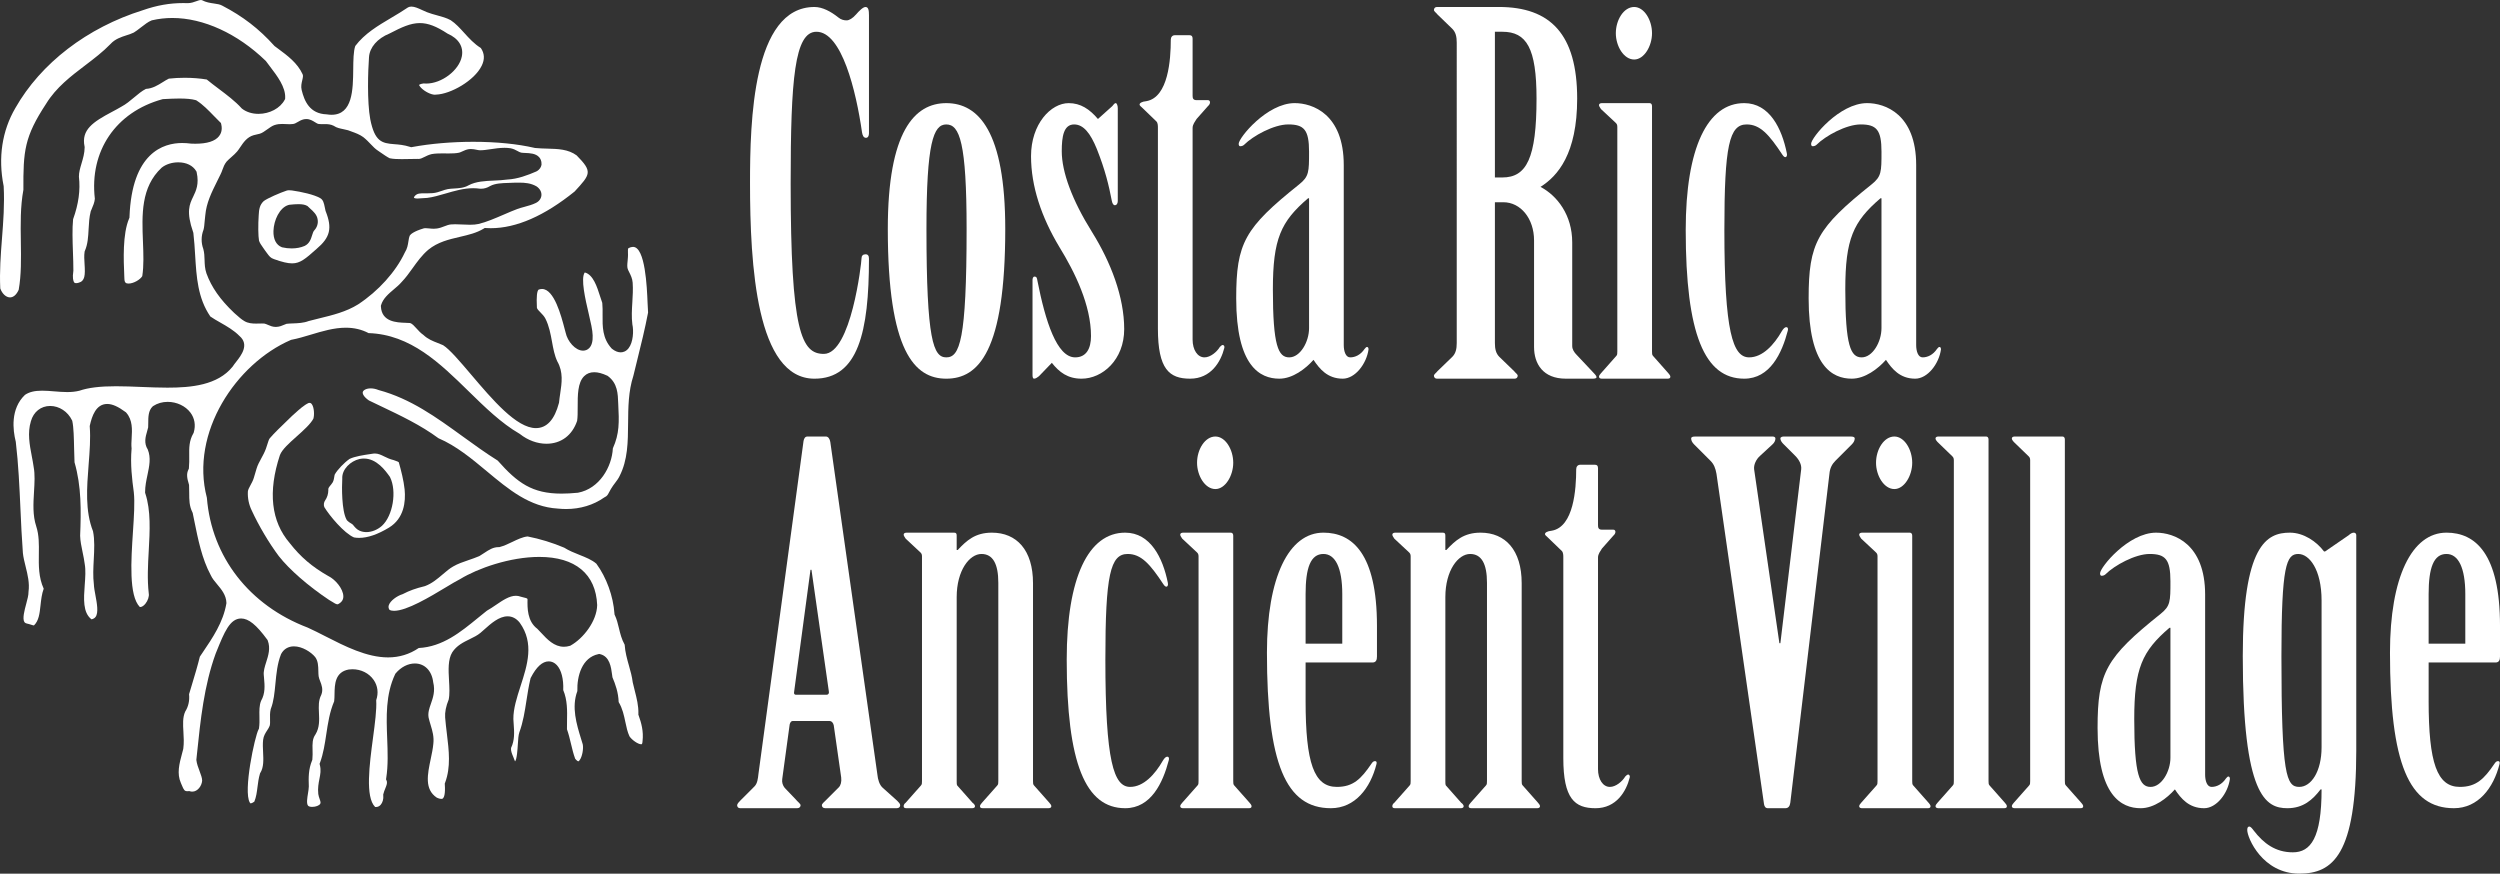 <?xml version="1.0" encoding="UTF-8"?><svg id="a" xmlns="http://www.w3.org/2000/svg" width="420.971" height="147.11" viewBox="0 0 420.971 147.11"><rect x="0" y="0" width="420.971" height="147.11" fill="#333333" stroke="none"/><path d="M146.324,22.456c0,.417-.167.751-.501.751-.417,0-.584-.417-.668-.918-1.001-7.01-3.421-16.941-7.677-16.941-3.672,0-4.34,7.928-4.34,25.537,0,25.036,1.836,28.707,5.591,28.707,4.59,0,6.343-15.355,6.343-16.106,0-.417.25-.667.668-.667.417,0,.584.25.584.751,0,12.351-1.836,20.196-9.18,20.196-9.764,0-10.849-19.027-10.849-32.964,0-10.265.417-29.626,10.849-29.626,1.335,0,2.754.751,4.006,1.752.501.417,1.002.501,1.419.501.417,0,1.001-.334,1.586-1.002.5-.584,1.168-1.251,1.586-1.251.5,0,.584.584.584,1.419v19.862Z" fill="#fff"/><path d="M169.274,38.563c0,20.613-4.506,25.203-9.931,25.203-5.341,0-9.847-4.59-9.847-25.203,0-16.44,4.506-21.197,9.847-21.197,5.424,0,9.931,4.757,9.931,21.197ZM162.765,38.563c0-14.521-1.169-17.609-3.422-17.609-2.17,0-3.338,3.087-3.338,17.609,0,18.777,1.169,21.614,3.338,21.614,2.253,0,3.422-2.838,3.422-21.614Z" fill="#fff"/><path d="M188.217,33.889c0,.334-.167.668-.501.668-.25,0-.417-.334-.501-.751-.501-2.587-1.085-5.091-2.503-8.679-1.085-2.67-2.253-4.172-3.839-4.172-1.752,0-2.086,2.003-2.086,4.506,0,3.505,1.752,8.262,5.091,13.603,3.171,5.091,5.424,10.932,5.424,16.357,0,5.174-3.672,8.345-7.177,8.345-2.337,0-3.755-1.085-5.007-2.67l-2.17,2.253c-.25.167-.501.417-.834.417-.167,0-.25-.25-.25-.584v-16.023c0-.25.083-.584.334-.584.417,0,.417.334.501.751,1.335,6.76,3.255,12.852,6.343,12.852,1.836,0,2.67-1.419,2.67-3.589,0-5.174-2.67-10.682-5.341-15.021-3.004-5.007-4.757-10.181-4.757-15.272,0-5.425,3.338-8.93,6.343-8.93,2.003,0,3.505,1.002,4.924,2.67l2.42-2.17c.167-.167.334-.501.585-.501.167,0,.334.417.334.834v15.689Z" fill="#fff"/><path d="M200.819,57.172c0,1.753.834,3.005,2.003,3.005,1.001,0,2.086-.918,2.587-1.753.167-.167.334-.334.501-.334s.334.25.25.501c-.584,2.336-2.253,5.174-5.758,5.174-3.505,0-5.424-1.586-5.424-8.429V21.538c0-.334,0-.834-.25-1.085l-2.42-2.337c-.167-.167-.417-.334-.417-.501,0-.25.334-.501,1.168-.584,3.672-.668,4.089-7.01,4.089-10.348,0-.417.25-.751.668-.751h2.503c.334,0,.501.167.501.585v9.597c0,.417.083.751.667.751h1.92c.417,0,.501.585,0,1.002l-1.92,2.17c-.25.417-.667.918-.667,1.502v35.634Z" fill="#fff"/><path d="M226.272,58.091c0,1.085.334,2.086,1.085,2.086.834,0,1.753-.417,2.42-1.419.167-.167.25-.334.417-.334s.25.167.25.417c-.334,2.42-2.253,4.924-4.339,4.924-2.587,0-3.922-1.669-4.924-3.171-1.335,1.502-3.505,3.171-5.758,3.171-3.255,0-7.26-2.086-7.26-13.52,0-9.347,1.419-11.85,10.598-19.194,1.669-1.336,1.669-2.086,1.669-5.508,0-3.672-.834-4.59-3.505-4.59-2.42,0-5.925,1.919-7.427,3.421-.167.167-.417.25-.667.25-.167,0-.25-.167-.25-.417,0-1.002,4.757-6.843,9.43-6.843,3.005,0,8.262,1.836,8.262,10.432v30.294ZM220.43,33.388h-.167c-4.59,3.922-5.925,6.843-5.925,15.356,0,9.513.918,11.433,2.754,11.433s3.338-2.587,3.338-4.924v-21.865Z" fill="#fff"/><path d="M251.724,57.757c0,1.001.167,1.752.751,2.336l2.503,2.42c.167.25.585.501.585.751s-.167.501-.501.501h-13.102c-.334,0-.501-.25-.501-.501s.417-.501.584-.751l2.503-2.42c.584-.584.751-1.335.751-2.336V7.184c0-1.002-.167-1.752-.751-2.337l-2.503-2.42c-.167-.25-.584-.501-.584-.751,0-.25.167-.501.501-.501h10.432c8.679,0,13.185,4.59,13.185,15.438,0,9.263-3.255,13.019-6.175,14.855,2.838,1.502,5.341,4.757,5.341,9.347v17.441c0,.585.334,1.085.751,1.502l2.67,2.838c.334.334.667.667.667.918s-.417.25-.834.25h-4.339c-3.839,0-5.341-2.503-5.341-5.341v-17.942c0-3.672-2.253-6.426-5.174-6.426h-1.419v23.701ZM251.724,29.883h1.252c4.089,0,5.758-3.255,5.758-13.269,0-8.512-1.669-11.266-5.758-11.266h-1.252v24.535Z" fill="#fff"/><path d="M272.338,21.371c0-.334-.083-.501-.25-.667l-2.503-2.337c-.167-.25-.334-.501-.334-.667,0-.25.25-.334.5-.334h8.012c.25,0,.417.167.417.501v41.309c0,.334,0,.584.167.751l2.587,2.921c.167.167.334.417.334.584,0,.25-.168.334-.501.334h-11.017c-.25,0-.5-.083-.5-.334,0-.167.167-.417.334-.584l2.587-2.921c.167-.167.167-.417.167-.751V21.371ZM278.18,5.599c0,2.17-1.336,4.423-3.005,4.423-1.753,0-3.088-2.253-3.088-4.423,0-2.253,1.335-4.423,3.088-4.423,1.669,0,3.005,2.17,3.005,4.423Z" fill="#fff"/><path d="M293.702,17.365c4.256,0,6.343,4.256,7.177,8.429.083.334,0,.667-.25.667-.168,0-.334-.167-.501-.417-2.253-3.422-3.755-5.091-6.008-5.091-2.921,0-3.755,3.505-3.755,17.775,0,17.192,1.418,21.448,4.172,21.448,2.254,0,4.173-2.086,5.508-4.423.25-.417.501-.667.751-.667.251,0,.334.25.251.584-1.002,3.839-3.005,8.095-7.344,8.095-6.677,0-9.848-7.511-9.848-25.036,0-13.853,3.672-21.364,9.848-21.364Z" fill="#fff"/><path d="M322.661,58.091c0,1.085.334,2.086,1.085,2.086.835,0,1.752-.417,2.421-1.419.167-.167.25-.334.417-.334.168,0,.251.167.251.417-.334,2.42-2.253,4.924-4.339,4.924-2.587,0-3.922-1.669-4.924-3.171-1.336,1.502-3.505,3.171-5.758,3.171-3.255,0-7.261-2.086-7.261-13.52,0-9.347,1.419-11.85,10.599-19.194,1.669-1.336,1.669-2.086,1.669-5.508,0-3.672-.834-4.59-3.505-4.59-2.421,0-5.926,1.919-7.427,3.421-.168.167-.417.25-.668.25-.167,0-.25-.167-.25-.417,0-1.002,4.757-6.843,9.43-6.843,3.004,0,8.261,1.836,8.261,10.432v30.294ZM316.819,33.388h-.167c-4.59,3.922-5.925,6.843-5.925,15.356,0,9.513.918,11.433,2.754,11.433s3.338-2.587,3.338-4.924v-21.865Z" fill="#fff"/><path d="M140.399,122.157c-.084-.417-.334-.751-.751-.751h-6.175c-.25,0-.417.25-.501.584l-1.252,9.18c-.083.584.083,1.085.417,1.502l1.836,1.919c.334.417.835.752.835,1.002,0,.251-.167.501-.585.501h-9.597c-.334,0-.501-.25-.501-.501,0-.25.334-.584.584-.834l2.337-2.337c.5-.501.584-1.335.667-2.086l7.594-56.08c.083-.417.25-.751.667-.751h3.088c.417,0,.667.417.751.918l7.928,55.997c.083.834.334,1.752.918,2.253l2.42,2.17c.25.25.5.501.5.751,0,.251-.167.501-.584.501h-12.017c-.417,0-.584-.25-.584-.501,0-.25.334-.501.584-.751l2.253-2.253c.334-.334.501-.918.417-1.669l-1.251-8.763ZM139.23,116.983c.25,0,.417-.25.334-.584l-2.921-20.446h-.167l-2.754,20.53c-.084.333.083.5.25.5h5.258Z" fill="#fff"/><path d="M161.095,92.615h.167c1.502-1.586,2.921-2.921,5.758-2.921,4.173,0,6.927,2.921,6.927,8.512v33.298c0,.333,0,.584.167.751l2.587,2.921c.167.167.334.417.334.584,0,.25-.25.333-.501.333h-11.016c-.334,0-.501-.083-.501-.333,0-.168.167-.417.334-.584l2.587-2.921c.167-.167.167-.417.167-.751v-33.382c0-3.171-.918-4.84-2.837-4.84-2.003,0-4.173,2.754-4.173,7.261v30.961c0,.333,0,.584.083.751l2.587,2.921c.25.167.417.417.417.584,0,.25-.25.333-.501.333h-11.016c-.334,0-.5-.083-.5-.333,0-.168.083-.417.334-.584l2.587-2.921c.167-.167.167-.417.167-.751v-37.804c0-.334-.083-.501-.25-.667l-2.503-2.337c-.167-.25-.334-.501-.334-.667,0-.25.25-.334.5-.334h8.011c.334,0,.417.168.417.501v2.421Z" fill="#fff"/><path d="M189.47,89.694c4.256,0,6.343,4.256,7.177,8.429.083.334,0,.667-.25.667-.167,0-.334-.167-.501-.417-2.253-3.422-3.755-5.091-6.008-5.091-2.921,0-3.756,3.505-3.756,17.775,0,17.192,1.419,21.448,4.173,21.448,2.253,0,4.173-2.086,5.508-4.424.25-.417.501-.667.751-.667.25,0,.334.25.25.584-1.001,3.839-3.004,8.095-7.344,8.095-6.676,0-9.847-7.511-9.847-25.036,0-13.853,3.672-21.364,9.847-21.364Z" fill="#fff"/><path d="M201.822,93.7c0-.334-.083-.501-.25-.667l-2.503-2.337c-.167-.25-.334-.501-.334-.667,0-.25.25-.334.5-.334h8.011c.25,0,.417.168.417.501v41.31c0,.333,0,.584.167.751l2.587,2.921c.167.167.334.417.334.584,0,.25-.167.333-.501.333h-11.016c-.25,0-.5-.083-.5-.333,0-.168.167-.417.334-.584l2.587-2.921c.167-.167.167-.417.167-.751v-37.804ZM207.663,77.927c0,2.17-1.335,4.424-3.004,4.424-1.753,0-3.088-2.254-3.088-4.424,0-2.253,1.335-4.423,3.088-4.423,1.669,0,3.004,2.17,3.004,4.423Z" fill="#fff"/><path d="M219.847,117.984c0,10.515,1.419,14.521,5.258,14.521,2.754,0,4.089-1.336,5.842-3.923.167-.25.334-.417.584-.417s.334.168.25.501c-1.002,4.006-3.588,7.427-7.678,7.427-7.594,0-10.765-7.511-10.765-26.204,0-12.685,3.672-20.196,9.514-20.196,4.84,0,9.013,3.505,9.013,15.69v5.173c0,.585-.167,1.002-.751,1.002h-11.266v6.426ZM226.023,108.387v-8.345c0-4.424-1.169-6.76-3.171-6.76-2.17,0-3.005,2.336-3.005,6.76v8.345h6.176Z" fill="#fff"/><path d="M243.381,92.615h.167c1.502-1.586,2.921-2.921,5.758-2.921,4.173,0,6.927,2.921,6.927,8.512v33.298c0,.333,0,.584.167.751l2.587,2.921c.167.167.334.417.334.584,0,.25-.25.333-.501.333h-11.016c-.334,0-.501-.083-.501-.333,0-.168.167-.417.334-.584l2.587-2.921c.167-.167.167-.417.167-.751v-33.382c0-3.171-.918-4.84-2.837-4.84-2.003,0-4.173,2.754-4.173,7.261v30.961c0,.333,0,.584.083.751l2.587,2.921c.25.167.417.417.417.584,0,.25-.25.333-.501.333h-11.016c-.334,0-.5-.083-.5-.333,0-.168.083-.417.334-.584l2.587-2.921c.167-.167.167-.417.167-.751v-37.804c0-.334-.083-.501-.25-.667l-2.503-2.337c-.167-.25-.334-.501-.334-.667,0-.25.25-.334.5-.334h8.011c.334,0,.417.168.417.501v2.421Z" fill="#fff"/><path d="M269.085,129.501c0,1.752.834,3.005,2.003,3.005,1.001,0,2.086-.918,2.587-1.753.167-.167.334-.333.501-.333s.334.25.25.501c-.584,2.336-2.253,5.173-5.758,5.173-3.505,0-5.424-1.586-5.424-8.429v-33.798c0-.333,0-.834-.25-1.085l-2.42-2.336c-.167-.168-.417-.334-.417-.501,0-.251.334-.501,1.168-.584,3.672-.668,4.089-7.01,4.089-10.349,0-.417.25-.751.668-.751h2.503c.334,0,.501.167.501.584v9.597c0,.417.083.751.667.751h1.92c.417,0,.501.585,0,1.002l-1.92,2.17c-.25.417-.667.918-.667,1.502v35.635Z" fill="#fff"/><path d="M289.03,79.764c-.167-.918-.417-1.586-1.002-2.17l-2.754-2.754c-.333-.334-.501-.668-.501-1.002,0-.251.251-.334.752-.334h12.935c.25,0,.501.083.501.334,0,.333-.167.667-.417.917l-2.17,2.003c-.667.584-1.085,1.502-1.002,2.253l4.256,29.292h.168l3.505-29.292c.083-.751-.334-1.586-1.002-2.253l-2.003-2.003c-.25-.25-.5-.584-.5-.917,0-.251.333-.334.584-.334h11.183c.501,0,.751.083.751.334,0,.333-.167.667-.501,1.002l-2.754,2.754c-.584.584-.918,1.251-1.002,2.17l-6.592,55.413c-.084.584-.334.917-.835.917h-2.92c-.417,0-.584-.25-.668-.667l-8.011-55.663Z" fill="#fff"/><path d="M316.154,93.7c0-.334-.084-.501-.251-.667l-2.504-2.337c-.167-.25-.333-.501-.333-.667,0-.25.25-.334.501-.334h8.011c.25,0,.417.168.417.501v41.31c0,.333,0,.584.168.751l2.587,2.921c.167.167.333.417.333.584,0,.25-.167.333-.501.333h-11.015c-.251,0-.501-.083-.501-.333,0-.168.167-.417.333-.584l2.587-2.921c.168-.167.168-.417.168-.751v-37.804ZM321.995,77.927c0,2.17-1.335,4.424-3.004,4.424-1.752,0-3.088-2.254-3.088-4.424,0-2.253,1.336-4.423,3.088-4.423,1.669,0,3.004,2.17,3.004,4.423Z" fill="#fff"/><path d="M334.847,131.504c0,.333,0,.584.168.751l2.587,2.921c.167.167.333.417.333.584,0,.25-.167.333-.501.333h-11.015c-.251,0-.501-.083-.501-.333,0-.168.167-.417.333-.584l2.587-2.921c.168-.167.168-.417.168-.751v-53.994c0-.334-.084-.501-.251-.668l-2.504-2.42c-.167-.168-.333-.417-.333-.584,0-.251.25-.334.501-.334h8.011c.25,0,.417.167.417.501v57.499Z" fill="#fff"/><path d="M347.699,131.504c0,.333,0,.584.168.751l2.587,2.921c.167.167.333.417.333.584,0,.25-.167.333-.501.333h-11.015c-.251,0-.501-.083-.501-.333,0-.168.167-.417.333-.584l2.587-2.921c.168-.167.168-.417.168-.751v-53.994c0-.334-.084-.501-.251-.668l-2.504-2.42c-.167-.168-.333-.417-.333-.584,0-.251.25-.334.501-.334h8.011c.25,0,.417.167.417.501v57.499Z" fill="#fff"/><path d="M371.316,130.42c0,1.085.333,2.086,1.085,2.086.834,0,1.752-.417,2.42-1.419.168-.167.251-.334.417-.334s.25.168.25.417c-.333,2.421-2.253,4.924-4.339,4.924-2.586,0-3.922-1.669-4.924-3.171-1.335,1.502-3.505,3.171-5.758,3.171-3.255,0-7.26-2.086-7.26-13.519,0-9.347,1.418-11.85,10.599-19.194,1.669-1.336,1.669-2.086,1.669-5.508,0-3.672-.835-4.59-3.505-4.59-2.42,0-5.925,1.92-7.427,3.421-.167.168-.417.251-.667.251-.167,0-.25-.167-.25-.417,0-1.002,4.756-6.843,9.43-6.843,3.005,0,8.262,1.836,8.262,10.432v30.294ZM365.475,105.717h-.168c-4.589,3.923-5.925,6.843-5.925,15.356,0,9.514.918,11.434,2.754,11.434,1.836,0,3.339-2.587,3.339-4.924v-21.865Z" fill="#fff"/><path d="M396.769,126.33c0,17.609-3.923,20.78-9.597,20.78-6.176,0-8.763-6.008-8.763-7.344,0-.334.084-.584.334-.584.251,0,.501.334.752.667,1.669,2.17,3.671,3.672,6.592,3.672,3.004,0,4.84-2.42,4.84-10.599h-.167c-1.336,1.753-2.921,3.171-5.592,3.171-3.672,0-7.511-2.086-7.511-25.62,0-18.693,4.006-20.78,7.928-20.78,2.336,0,4.506,1.502,5.758,3.171h.167l4.006-2.754c.25-.25.584-.417.834-.417.251,0,.417.168.417.417v36.219ZM390.927,101.128c0-5.258-2.086-7.845-3.922-7.845-2.003,0-2.838,1.92-2.838,17.191,0,20.112.835,22.032,3.005,22.032,2.003,0,3.755-2.587,3.755-6.677v-24.702Z" fill="#fff"/><path d="M408.953,117.984c0,10.515,1.419,14.521,5.258,14.521,2.754,0,4.089-1.336,5.842-3.923.167-.25.334-.417.584-.417.251,0,.334.168.251.501-1.002,4.006-3.589,7.427-7.678,7.427-7.594,0-10.765-7.511-10.765-26.204,0-12.685,3.672-20.196,9.514-20.196,4.84,0,9.013,3.505,9.013,15.69v5.173c0,.585-.168,1.002-.752,1.002h-11.266v6.426ZM415.129,108.387v-8.345c0-4.424-1.168-6.76-3.171-6.76-2.17,0-3.005,2.336-3.005,6.76v8.345h6.176Z" fill="#fff"/><path d="M34.922,41.738c.408,1.498.057,2.72.509,4.047.894,2.472,2.472,4.476,4.455,6.355.523.455,1.042.977,1.627,1.32.446.271,1.016.32,1.6.32.332,0,.668-.016.989-.016.17,0,.336.005.494.018.628.094,1.167.559,1.819.559.032,0,.064-.001.097-.003.613-.021,1.134-.388,1.597-.508,1.095-.146,2.494.014,3.65-.445,2.74-.741,5.714-1.203,8.141-2.715,3.211-2.101,6.161-5.301,7.645-8.494.626-.946.401-1.865.826-2.833.447-.786,1.892-1.302,2.873-1.592.131-.027.268-.038.409-.038.435,0,.908.099,1.39.099.146,0,.293-.009.439-.033.82-.123,1.54-.622,2.374-.689.252-.024.517-.033.789-.033.817,0,1.7.082,2.499.082.461,0,.894-.028,1.27-.114,1.88-.43,4.592-1.81,6.457-2.496.94-.347,2.161-.547,3.034-.979.702-.32.765-1.078.089-1.544-.809-.469-1.674-.534-2.558-.534-.292,0-.586.007-.882.009-1.192.079-2.769-.013-3.638.454-.6.358-1.21.561-1.899.561-.108,0-.218-.005-.33-.015-.336-.05-.672-.072-1.009-.072-2.627-0-5.258,1.357-7.763,1.64-.03-.001-.061-.002-.092-.002-.439,0-.999.097-1.511.097-.559,0-1.061-.116-1.285-.601-.235-.736.673-1.568,1.431-1.641.316-.049.651-.058.991-.058.192,0,.385.003.578.003.498,0,.992-.019,1.442-.154.602-.161,1.18-.433,1.796-.541,1.061-.204,2.342-.003,3.314-.576,2.028-1.079,4.574-.726,6.768-1.045,1.634-.084,3.159-.653,4.645-1.288.249-.131.435-.32.486-.591.069-1.436-1.965-1.068-2.86-1.249-.594-.118-1.061-.593-1.749-.728-.294-.049-.598-.069-.906-.069-1.409,0-2.923.416-4.071.416-.026,0-.052-0-.077-.001-.503-.014-1.008-.213-1.517-.213-.082,0-.165.005-.247.017-.56.079-1.042.449-1.586.582-.552.125-1.207.148-1.878.148-.391,0-.789-.008-1.175-.008-.552,0-1.081.016-1.539.094-.947.215-1.517.84-2.404.84-.063,0-.128-.003-.194-.01-.798.001-1.736.04-2.621.04-.859,0-1.668-.036-2.253-.179-.561-.233-1.582-.983-2.146-1.362-.946-.612-1.511-1.517-2.501-2.302-.686-.51-1.644-.77-2.347-1.049-.824-.231-1.779-.281-2.539-.802-.345-.174-.721-.205-1.103-.205-.205,0-.412.009-.616.009-.196,0-.39-.008-.578-.039-.71-.087-1.23-.824-1.984-.824-.057,0-.116.004-.176.013l-.114.019c-.647.153-1.138.711-1.836.789-.213.036-.431.048-.653.048-.428,0-.865-.044-1.294-.044-.376,0-.746.034-1.096.162-.686.263-1.631,1.232-2.455,1.448-.344.105-.707.147-1.052.252-1.185.34-1.69,1.609-2.411,2.492-.454.575-1.379,1.271-1.783,1.714-.481.582-.565,1.284-.922,1.979-1.269,2.612-2.309,4.383-2.523,6.731-.117.789-.114,1.845-.339,2.586-.356.912-.341,1.87-.008,2.788ZM42.851,36.204c.05-1.113.224-2.071,1.056-2.844l.064-.06c.778-.595,3.085-1.549,4.091-1.886.221-.065.415-.088.617-.088.18,0,.367.018.584.042,1.589.227,3.875.708,5.024,1.389.953.565.985,1.604,1.212,2.549,1.204,3.044.879,4.951-1.732,7.153-1.926,1.722-2.966,2.602-4.58,2.602-.857,0-1.876-.248-3.277-.75-.92-.311-1.163-.783-1.837-1.683-.487-.732-.929-1.216-1.153-1.929-.168-.825-.182-2.897-.071-4.494Z" fill="none"/><path d="M60.016,87.962c.23.282.47.595.809.748.277.124.573.178.871.178.781,0,1.585-.375,2.142-.875,1.619-1.488,2.213-5.305,1.203-7.348-.916-1.282-2.118-2.74-3.761-2.74-.162,0-.327.014-.498.044l-.102.018c-1.12.263-2.429,1.359-2.334,2.61-.106,1.659-.052,5.366.639,6.57.286.307.754.419,1.032.794Z" fill="none"/><path d="M51.358,35.278c-.253-.145-.676-.189-1.112-.189-.548,0-1.118.069-1.401.095l-.078.02c-1.823.556-2.892,5.063-1.066,5.757.438.102.919.159,1.402.159.657,0,1.319-.106,1.881-.349.967-.461.768-1.846,1.444-2.495.288-.316.434-.767.356-1.212-.083-.727-.945-1.288-1.425-1.787Z" fill="none"/><path d="M107.495,120.31l.003-.133c.034-1.341-.282-2.582-.617-3.895-.117-.461-.235-.923-.339-1.393-.117-.963-.366-1.848-.63-2.785-.319-1.134-.649-2.305-.725-3.541-.518-.923-.747-1.874-.969-2.796-.184-.762-.357-1.482-.683-2.17l-.057-.121-.009-.134c-.205-2.957-1.344-6.1-3.051-8.425-.755-.652-1.774-1.058-2.85-1.486-.867-.345-1.763-.702-2.572-1.213-1.935-.824-4.116-1.491-6.159-1.887-.835.087-1.712.509-2.56.917-.682.328-1.387.668-2.106.856l-.089.023h-.092c-.956,0-1.613.434-2.446.983-.25.165-.509.335-.784.501l-.04.024-.043.019c-.581.251-1.191.459-1.782.661-.938.32-1.824.623-2.605,1.081-.567.319-1.122.792-1.71,1.292-.903.769-1.836,1.563-2.994,1.996l-.04.015-.042.01c-1.48.358-2.569.749-3.641,1.308l-.055.029-.059.019c-.909.287-2.043,1.099-2.282,1.851-.087.273-.051.515.116.771.188.112.447.169.772.169,2.145,0,6.081-2.37,8.686-3.938.997-.6,1.858-1.119,2.476-1.426,2.902-1.773,8.341-3.714,13.297-3.713,6.068.001,9.528,2.88,9.743,8.107-.052,2.721-2.359,5.641-4.466,6.81l-.065.036-.071.022c-.332.103-.667.154-.995.154-1.657,0-2.82-1.253-3.846-2.359-.217-.233-.429-.462-.64-.671-1.704-1.273-1.673-3.55-1.644-4.937-.016-.166-.055-.193-.633-.332-.154-.037-.314-.076-.479-.124-.312-.114-.575-.162-.852-.162-1.092,0-2.24.782-3.351,1.538-.498.339-1.011.689-1.528.975-.504.396-1.004.806-1.507,1.216-2.919,2.387-5.935,4.855-9.971,5.068-1.535,1.048-3.271,1.58-5.162,1.58-3.59,0-7.275-1.882-10.527-3.542-1.054-.538-2.05-1.047-3.002-1.474-9.836-3.742-16.194-11.919-16.981-21.865-2.881-10.988,4.959-22.597,14.113-26.562l.072-.031.078-.015c1.055-.2,2.124-.521,3.256-.861,1.91-.574,3.885-1.167,5.87-1.167,1.412,0,2.67.298,3.841.909,7.07.226,12.046,5.096,16.86,9.808,2.696,2.639,5.484,5.368,8.548,7.134l.045.026.04.032c1.333,1.05,2.915,1.629,4.453,1.629,2.459,0,4.34-1.403,5.169-3.852.096-.608.095-1.436.094-2.312-.003-2.025-.006-4.119,1.083-5.209.445-.445,1.018-.671,1.704-.671.63,0,1.344.189,2.184.579l.068.032.06.045c1.616,1.213,1.673,2.951,1.729,4.632.167,3.152.208,5.061-.903,7.529-.165,3.142-2.255,6.788-5.874,7.476-1.081.103-1.966.149-2.772.149-4.937,0-7.413-1.793-10.744-5.56-2.024-1.268-3.977-2.683-5.867-4.051-4.52-3.274-8.789-6.367-14.17-7.824l-.039-.011-.038-.015c-.427-.169-.867-.259-1.272-.259-.753,0-1.239.301-1.33.599-.085.28.136.823,1.036,1.44.666.323,1.338.643,2.014.964,3.313,1.576,6.738,3.205,9.684,5.388,3.027,1.299,5.62,3.46,8.129,5.551,3.723,3.103,7.239,6.033,12.001,6.301.483.048.936.071,1.379.071,2.383,0,4.596-.67,6.399-1.938l.05-.035.056-.026c.391-.184.499-.391.736-.843.088-.168.182-.346.297-.536.231-.396.482-.729.726-1.05.288-.381.537-.709.721-1.106,1.396-2.716,1.419-5.731,1.444-8.924.021-2.64.042-5.37.885-7.96.193-.807.405-1.659.615-2.508.689-2.781,1.34-5.409,1.865-8.156-.034-.417-.058-.992-.086-1.665-.105-2.569-.382-9.393-2.45-9.393-.224,0-.483.072-.772.215-.096.139-.098.363-.08.783.01.227.02.462-.004.708-.004.184-.029.426-.054.672-.059.567-.114,1.102.075,1.489.066.141.129.267.192.392.252.503.539,1.074.585,1.776.076,1.12.009,2.227-.056,3.297-.078,1.282-.151,2.494.004,3.719.242,1.053.156,3.006-.641,4.022-.444.566-.967.685-1.328.685-.465,0-.951-.197-1.447-.587l-.046-.036-.039-.043c-1.553-1.698-1.532-3.688-1.512-5.612.007-.679.015-1.379-.052-2.048-.119-.325-.236-.692-.359-1.079-.527-1.653-1.174-3.686-2.588-4.045-.734.971.122,4.631.647,6.873.358,1.532.668,2.855.681,3.725.037.988-.15,1.69-.574,2.129-.277.287-.636.439-1.039.439-1.318,0-2.635-1.593-2.932-3.017-.047-.163-.109-.401-.178-.663-.571-2.176-1.76-6.704-3.803-6.704-.179,0-.37.035-.568.103-.284.224-.384,1.202-.297,2.908l.009.177c.072.231.326.487.593.757.293.296.625.632.842,1.06.618,1.234.864,2.575,1.101,3.872.219,1.197.426,2.327.902,3.329,1.022,1.789.747,3.62.482,5.39-.073.49-.148.984-.194,1.482l-.005.059-.015.057c-.738,2.809-2.044,4.233-3.881,4.233-3.253,0-7.315-4.785-10.9-9.006-1.866-2.198-3.63-4.275-4.724-4.955-.299-.138-.6-.254-.898-.369-.826-.319-1.68-.649-2.431-1.368-.446-.303-.801-.696-1.145-1.078-.377-.418-.734-.814-1.077-.917-.24-.02-.5-.029-.77-.038-1.506-.053-4.027-.143-4.152-2.746l-.006-.117.032-.112c.317-1.112,1.268-1.916,2.188-2.695.47-.397.913-.773,1.236-1.158.708-.727,1.276-1.52,1.877-2.359.779-1.088,1.585-2.213,2.651-3.115,1.591-1.302,3.477-1.742,5.301-2.167,1.455-.339,2.829-.66,4.016-1.384l.191-.117.223.014c.264.016.528.024.792.024,4.295,0,9.043-2.077,14.114-6.175,2.704-2.931,3.052-3.332.341-6.086-1.42-1.042-3.123-1.089-4.926-1.138-.667-.018-1.357-.037-2.053-.106l-.046-.005-.045-.01c-2.9-.672-6.476-1.027-10.34-1.027-3.568,0-7.218.313-10.277.88l-.175.032-.17-.054c-1.062-.337-1.925-.402-2.685-.459-2.076-.157-3.287-.429-4.034-4.2-.55-2.993-.378-8.151-.21-10.461.118-1.656,1.41-3.143,3.457-3.975,2.027-1.05,3.513-1.755,5.105-1.755,1.375 0,2.775.532,4.669,1.778,1.857.809,2.729,2.212,2.395,3.857-.475,2.339-3.389,4.551-5.995,4.551-.153,0-.306-.007-.458-.022-.614.091-.746.25-.748.252.011.012.074.209.368.508.606.617,1.658,1.138,2.296,1.138.046,0,.09-.003.132-.009l.044-.007.045-.002c2.428-.084,6.443-2.344,7.668-4.864.526-1.082.479-2.059-.146-2.981-1.114-.688-1.972-1.634-2.804-2.55-.741-.816-1.44-1.586-2.273-2.134-.686-.382-1.517-.607-2.321-.826-.55-.15-1.119-.304-1.658-.517-.263-.101-.543-.231-.829-.364-.616-.287-1.254-.584-1.803-.584-.199 0-.377.039-.544.119l-.064.036c-.857.586-1.817,1.155-2.745,1.706-2.329,1.381-4.53,2.686-6.102,4.769-.313.865-.33,2.416-.346,3.918-.037,3.417-.083,7.669-3.655,7.669-.254,0-.524-.024-.804-.072-2.886-.095-3.775-2.245-4.227-4.111-.145-.595-.014-1.145.101-1.63.115-.485.179-.793.053-1.027-.871-1.887-2.532-3.116-4.139-4.304l-.534-.397-.055-.042-.046-.051c-2.581-2.862-5.277-4.94-8.742-6.738-.38-.22-.871-.29-1.39-.365-.638-.092-1.358-.195-2.044-.566-.055-.014-.111-.021-.17-.021-.219,0-.476.094-.775.203-.405.148-.863.315-1.419.324-.29-.009-.54-.014-.788-.014-2.285,0-4.441.38-6.782,1.197C14.693,4.641,6.87,10.647,2.584,18.197.345,22.027-.337,26.552.607,31.29l.01.05.003.051c.16,3.021-.066,5.936-.285,8.755-.211,2.726-.429,5.543-.291,8.424.329.906.981,1.508,1.643,1.508.574,0,1.104-.467,1.462-1.286.446-2.536.404-5.235.36-8.091-.045-2.912-.093-5.922.43-8.742-.03-6.536.149-8.891,3.838-14.509,1.682-2.735,4.165-4.623,6.567-6.448,1.47-1.118,2.99-2.273,4.263-3.593.763-.844,1.789-1.175,2.695-1.468.437-.141.85-.275,1.224-.457.315-.18.761-.526,1.191-.86.641-.497,1.247-.967,1.793-1.18l.048-.019.05-.012c1.101-.256,2.248-.386,3.411-.386,5.242 0,10.967,2.626,15.705,7.203l.047.045.038.053c.203.283.436.588.68.907,1.173,1.534,2.634,3.444,2.528,5.278l-.009.155-.073.137c-.75,1.416-2.523,2.367-4.413,2.367-1.061,0-2.041-.308-2.76-.868l-.049-.038-.042-.046c-1.058-1.172-2.467-2.233-3.83-3.26-.678-.51-1.377-1.037-2.026-1.573-1.136-.19-2.418-.291-3.721-.291-.915,0-1.811.049-2.666.144-.338.163-.675.374-1.029.595-.809.506-1.721,1.075-2.825,1.13-.696.352-1.322.878-1.982,1.433-.671.564-1.364,1.146-2.174,1.574-.47.282-1.016.573-1.574.87-3.164,1.683-5.194,2.997-4.607,5.825l.016.076-.001.077c-.012.978-.272,1.854-.524,2.7-.23.774-.448,1.506-.44,2.227.258,2.282-.052,4.583-.981,7.166-.162,1.608-.092,3.601-.025,5.529.038,1.096.074,2.13.072,3.108l-0.0.053-.008.053c-.167,1.081-.021,1.703.154,1.908.051.059.123.114.311.114.124,0,.273-.025.442-.076,1.054-.289,1.109-1.231.984-3.165-.045-.693-.091-1.409.005-2.028l.014-.091.037-.085c.492-1.127.557-2.36.626-3.666.051-.973.105-1.979.349-2.947l.013-.053.021-.05.107-.251c.264-.615.513-1.196.561-1.798-.934-8.028,3.52-14.601,11.363-16.758l.076-.021.078-.004.391-.02c.618-.033,1.464-.079,2.33-.079,1.189,0,2.077.086,2.717.264l.103.028.09.057c1.044.666,1.985,1.639,2.895,2.58.351.363.696.72,1.037,1.047l.15.144.049.202c.238.978-.067,1.635-.365,2.014-.666.847-2.01,1.276-3.996,1.276-.249,0-.486-.007-.7-.018-.56-.07-1.055-.103-1.526-.103-3.14,0-8.466,1.617-8.861,12.45l-.005.133-.053.122c-1.125,2.614-.933,7.021-.818,9.654l.024.558c.024.625.285.75.699.75.861,0,1.985-.687,2.307-1.253.275-1.77.197-3.73.115-5.802-.179-4.516-.363-9.185,3.144-12.452.716-.58,1.747-.906,2.795-.906,1.37,0,2.473.539,3.026,1.478l.057.098.024.111c.434,1.977-.11,3.103-.589,4.097-.623,1.291-1.212,2.51.001,6.001l.025.073.009.076c.146,1.22.221,2.466.294,3.67.227,3.729.441,7.254,2.561,10.354.498.347,1.066.671,1.665,1.013,1.132.645,2.302,1.313,3.236,2.264,1.71,1.465.298,3.269-.547,4.349-.217.278-.422.54-.571.771l-.021.032-.024.03c-2.506,3.106-6.953,3.524-10.972,3.524-1.444,0-2.946-.061-4.397-.12-1.418-.057-2.885-.117-4.263-.117-2.703,0-4.66.24-6.16.755-.647.158-1.296.225-2.049.225-.724,0-1.463-.061-2.178-.12-.714-.059-1.388-.114-2.046-.114-1.273,0-2.167.218-2.888.707-2.467,2.359-2.037,5.919-1.559,7.837l.011.043.005.044c.442,3.712.615,7.553.782,11.269.11,2.44.223,4.963.412,7.437.076.731.264,1.486.462,2.284.339,1.365.689,2.775.485,4.24.009.565-.178,1.259-.393,2.057-.278,1.035-.659,2.453-.312,3.021.055.09.164.218.473.284.198.037.418.106.633.175.185.059.393.126.513.134.825-.791.957-2.005,1.109-3.407.101-.927.205-1.882.534-2.782-.871-1.915-.844-3.915-.817-5.852.022-1.629.043-3.168-.437-4.641-.617-1.842-.494-3.878-.376-5.848.09-1.492.175-2.902-.059-4.143-.085-.606-.197-1.192-.31-1.785-.372-1.948-.757-3.961-.158-5.923.44-1.583,1.687-2.577,3.247-2.577,1.526,0,2.97.948,3.678,2.416l.037.076.018.083c.224,1.038.261,2.859.298,4.62.017.826.034,1.626.069,2.288,1.171,4.042,1.116,8.159.946,12.371.022.882.213,1.801.416,2.774.135.651.276,1.325.36,2.002.182,1.02.092,2.238-.003,3.528-.169,2.283-.343,4.641,1.145,5.773.312-.074.536-.209.683-.409.524-.715.222-2.326-.02-3.619-.127-.679-.248-1.321-.268-1.868-.17-1.328-.093-2.775-.019-4.174.086-1.625.175-3.304-.125-4.767-1.349-3.41-1.039-7.376-.74-11.211.176-2.257.343-4.388.192-6.391l-.008-.104.023-.102c.343-1.556,1.02-3.624,2.926-3.624.85 0,1.833.435,3.093,1.368l.061.045.05.057c1.088,1.24.993,2.86.909,4.288-.036.605-.069,1.176-.016,1.679l.007.068-.006.068c-.222,2.562.078,5.105.376,7.287.187,1.671.026,4.106-.144,6.683-.316,4.792-.708,10.735,1.154,12.642.029.005.057.008.087.008.254,0,.571-.203.848-.542.432-.529.673-1.268.573-1.757-.27-2.356-.134-4.803-.002-7.168.185-3.332.377-6.778-.576-9.658l-.036-.107-0-.113c-.004-.995.2-1.959.397-2.891.314-1.484.611-2.888.056-4.28-.693-1.082-.376-2.173-.12-3.052.066-.226.133-.453.181-.681.016-.229.016-.479.016-.736.002-.983.005-2.098.743-2.789l.044-.041.051-.033c.693-.456,1.533-.697,2.43-.697,1.529 0,2.999.693,3.836,1.809.711.948.909,2.132.558,3.335l-.024.082-.043.074c-.728,1.263-.713,2.444-.697,3.812.008.64.016,1.303-.051,2.018l-.013.134-.061.121c-.365.722-.257,1.433.069,2.494l.026.085.004.089c.022.445.023.868.025,1.278.004,1.226.007,2.194.541,3.27l.041.082.019.09.241,1.187c.641,3.185,1.305,6.478,2.778,9.206.247.553.65,1.035,1.078,1.544.719.858,1.534,1.831,1.567,3.125l.002.069-.012.068c-.532,3.135-2.309,5.755-4.028,8.289l-.435.643c-.39,1.59-.865,3.163-1.326,4.685-.166.549-.331,1.095-.491,1.637.114,1.058-.113,2.089-.647,2.924-.447.967-.377,2.156-.303,3.414.054.918.11,1.867-.02,2.832l-.006.041-.01.04c-.061.238-.125.476-.188.714-.467,1.745-.909,3.394-.204,4.979.056.127.108.252.159.375.347.835.466,1.015.934,1.015.055,0,.114-.003.176-.009l.135-.013.13.037c.131.037.262.056.388.056.904,0,1.6-.974,1.66-1.849.01-.426-.225-1.049-.452-1.652-.22-.585-.448-1.19-.515-1.779l-.009-.077.008-.077.101-.972c.584-5.633,1.188-11.458,3.141-16.832l.149-.369c1.303-3.221,2.244-5.547,4.138-5.547,1.256 0,2.57,1.063,4.395,3.555l.057.078.034.09c.486,1.282.091,2.519-.257,3.611-.253.794-.493,1.545-.408,2.255l.039.449c.111,1.258.227,2.558-.5,3.834-.313.753-.295,1.666-.276,2.631.013.646.026,1.315-.07,1.946l-.019.123-.06.11c-.632,1.162-2.614,10.393-1.47,12.318.078.131.119.131.139.131.053,0,.243-.023.621-.293.321-.779.425-1.602.534-2.47.091-.722.184-1.468.41-2.224l.027-.091.05-.08c.579-.934.515-2.214.454-3.452-.035-.695-.07-1.415.006-2.085.069-.658.398-1.164.688-1.611.171-.263.332-.512.415-.756.084-.265.073-.676.062-1.11-.014-.516-.029-1.1.112-1.679l.011-.047.018-.045c.477-1.212.617-2.674.765-4.223.159-1.662.323-3.38.932-4.921l.014-.037.018-.035c.437-.826,1.202-1.281,2.153-1.281,1.372 0,2.873.936,3.589,1.817.487.661.505,1.508.523,2.327.007.325.014.631.048.895.034.257.142.533.256.826.246.63.552,1.414.184,2.313-.484.924-.436,1.935-.386,3.006.057,1.223.117,2.488-.577,3.629-.547.746-.526,1.606-.501,2.601.013.512.026,1.042-.03,1.599l-.01.103-.039.096c-.605,1.476-.609,2.804-.55,4.387-.015.4-.077.774-.142,1.17-.117.713-.277,1.691.004,2.045.096.121.289.193.571.211.05.004.099.005.148.005.582,0,1.169-.225,1.336-.513.106-.173.07-.347-.097-.822-.087-.248-.186-.529-.227-.835-.108-1.008.052-1.82.193-2.536.156-.793.291-1.478.079-2.329l-.053-.212.076-.205c.562-1.523.812-3.179,1.053-4.781.278-1.846.565-3.753,1.327-5.541.049-.38.056-.808.063-1.26.025-1.554.059-3.683,2.4-4.1.232-.03.425-.042.616-.042,1.461,0,2.798.674,3.575,1.803.688.998.837,2.201.426,3.404.096,1.581-.214,3.907-.542,6.366-.593,4.448-1.328,9.958.36,11.619.046.005.092.007.136.007.306,0,.571-.121.786-.36.339-.377.511-.984.448-1.584l-.013-.119.027-.117c.081-.345.206-.654.328-.952.246-.602.376-.961.207-1.342l-.085-.192.033-.208c.337-2.135.248-4.436.163-6.662-.139-3.637-.283-7.398,1.335-10.823l.04-.084.06-.071c.889-1.053,2.065-1.657,3.224-1.657,1.663 0,2.871,1.24,3.09,3.165.363,1.464-.035,2.604-.386,3.612-.286.82-.533,1.528-.386,2.355.097.422.222.836.341,1.232.305,1.012.592,1.968.451,3.184-.072.785-.248,1.622-.434,2.509-.555,2.641-1.08,5.137,1.018,6.535.384.175.627.213.765.213.165,0,.235-.051.287-.106.159-.17.409-.698.299-2.318l-.01-.154.054-.144c.988-2.638.653-5.393.298-8.31-.106-.875-.216-1.779-.286-2.671-.066-.882.135-1.898.595-3.021.19-.881.123-2.066.058-3.213-.098-1.741-.2-3.54.543-4.748.745-1.143,1.866-1.69,2.949-2.219.669-.327,1.302-.635,1.808-1.064.197-.164.406-.352.628-.551,1.108-.991,2.486-2.225,3.932-2.225.8 0,1.493.367,2.059,1.09,2.455,3.441,1.274,7.098.132,10.634-.633,1.961-1.231,3.814-1.217,5.577.011.28.033.583.055.885.093,1.308.189,2.66-.446,3.984-.06.473.145.961.381,1.522.1.238.202.481.289.736.315-.291.426-2.103.474-2.885.051-.833.096-1.553.256-2.013.637-1.738.909-3.501,1.198-5.368.185-1.195.376-2.431.671-3.664l.02-.083.039-.076c.936-1.828,1.952-2.754,3.019-2.754.501,0,.969.214,1.352.618.77.813,1.164,2.344,1.089,4.218.711,1.677.673,3.526.639,5.163-.01.488-.02.969-.011,1.433.293.829.492,1.666.685,2.477.206.864.401,1.683.699,2.488.286.353.478.433.53.433.026,0,.099-.042.192-.158.475-.589.705-2.0.553-2.699-.08-.264-.177-.581-.276-.901-.772-2.514-1.644-5.357-.633-8.071-.08-2.547.793-5.647,3.531-6.218l.156-.033.155.037c1.609.387,1.845,2.213,2.001,3.421.022.167.042.327.065.473.495,1.158.992,2.548,1.048,4.17.649,1.081.893,2.242,1.129,3.367.18.858.351,1.67.69,2.398.365.572,1.412,1.344,1.983,1.344.064,0,.198,0,.219-.523.194-1.674-.207-3.085-.668-4.369l-.045-.125ZM39.771,52.99c-.117-.106-.234-.211-.351-.312-2.346-2.222-3.818-4.329-4.658-6.65-.272-.799-.294-1.533-.315-2.244-.018-.625-.036-1.215-.211-1.858-.382-1.047-.378-2.184.032-3.233.105-.351.152-.915.197-1.46.028-.341.057-.674.101-.972.19-2.101,1.013-3.758,2.054-5.856.172-.346.35-.704.533-1.081.124-.241.21-.479.3-.73.159-.44.339-.939.713-1.392.215-.237.486-.476.773-.73.362-.32.773-.683,1.001-.972.187-.229.351-.475.518-.723.533-.793,1.138-1.692,2.256-2.012.181-.055.378-.097.575-.138.156-.032.313-.064.464-.111.363-.096.824-.426,1.23-.716.408-.292.793-.568,1.179-.716.515-.188,1.017-.209,1.351-.209.227,0,.456.011.685.023.204.011.408.021.61.021.208,0,.383-.012.534-.038.272-.031.507-.169.779-.328.288-.168.615-.359,1.011-.453l.158-.028c.109-.017.203-.023.295-.023.608,0,1.076.293,1.451.528.229.144.446.279.619.3.154.025.297.034.492.034l.293-.004.324-.005c.429,0,.934.033,1.424.281l.042.021.039.027c.422.289.966.402,1.541.521.269.056.534.111.788.182l.036.01.035.014c.163.065.341.129.526.195.646.232,1.379.495,1.983.944.501.397.877.792,1.241,1.174.414.435.771.81,1.221,1.101.135.09.281.191.439.301.467.323,1.162.805,1.545.98.583.13,1.433.145,2.029.145.456,0,.925-.01,1.383-.02.43-.01.85-.019,1.237-.019h.036l.036.004c.042.004.083.006.123.006.334,0,.632-.149,1.01-.339.348-.174.742-.372,1.236-.484.577-.099,1.179-.111,1.697-.111l.591.004.584.004c.566,0,1.213-.015,1.721-.13.164-.04.358-.13.563-.225.312-.145.667-.309,1.081-.367.113-.017.23-.024.346-.024.336,0,.653.065.932.122.218.045.424.087.604.091h.003c.549,0,1.147-.089,1.78-.184.763-.114,1.552-.232,2.346-.232.371,0,.705.026,1.023.078.485.095.846.291,1.165.465.229.125.427.232.606.268.162.033.417.043.687.055.785.033,1.762.074,2.338.705.202.221.436.612.407,1.221l-.002.049-.009.048c-.061.324-.259.776-.855,1.089-1.458.626-3.112,1.275-4.939,1.369-.673.101-1.448.136-2.196.169-1.494.067-3.039.136-4.274.793-.758.448-1.658.499-2.452.544-.381.022-.742.042-1.061.103-.323.057-.642.167-.979.284-.254.088-.509.176-.767.245-.519.156-1.09.178-1.626.178l-.295-.001-.283-.001c-.292,0-.601.006-.882.05-.292.029-.626.247-.786.49-.049.074-.078.147-.08.197.05.061.185.141.611.141.244,0,.5-.025.746-.048.272-.026.534-.049.765-.049l.056.001c1.01-.12,2.051-.424,3.152-.746,1.502-.439,3.056-.894,4.646-.894.381,0,.755.027,1.113.079.051.003.139.008.226.008.521,0,1.008-.146,1.534-.461.836-.45,1.973-.484,3.072-.517.306-.009.605-.018.883-.036l.409-.006c.174-.002.347-.005.52-.005.949,0,1.96.076,2.915.63.583.399.872.957.822,1.521-.049.55-.413,1.031-.974,1.286-.559.277-1.24.463-1.899.643-.427.116-.83.226-1.183.357-.649.239-1.409.566-2.213.913-1.505.648-3.06,1.319-4.331,1.609-.39.09-.844.132-1.428.132-.408,0-.837-.021-1.269-.042-.414-.02-.83-.041-1.229-.041-.248,0-.49.008-.72.03-.356.028-.711.165-1.087.31-.389.15-.791.305-1.25.374-.177.029-.362.041-.545.041-.273,0-.543-.027-.806-.055-.201-.021-.397-.043-.584-.043-.104,0-.19.007-.264.023-1.75.52-2.247,1.009-2.383,1.22-.133.32-.185.658-.239,1.014-.085.558-.181,1.188-.598,1.84-1.52,3.242-4.462,6.507-7.879,8.743-2,1.247-4.297,1.805-6.518,2.346-.602.147-1.201.292-1.79.451-.871.336-1.822.37-2.661.401-.384.014-.748.027-1.07.067-.124.037-.253.095-.388.154-.356.155-.8.347-1.325.365-.023.002-.072.004-.121.004-.512,0-.933-.185-1.305-.348-.224-.098-.435-.191-.62-.219-.094-.007-.239-.01-.389-.01-.154,0-.311.004-.469.008-.173.004-.347.008-.52.008-.629,0-1.355-.05-1.969-.423-.503-.295-.946-.693-1.373-1.078Z" fill="#fff"/><path d="M49.91,73.534c1.135-1.013,2.419-2.159,2.868-3.055.171-.618.134-1.867-.274-2.421-.14-.19-.266-.216-.382-.216-.046,0-.094.005-.144.015l-.001 0c-.743.322-1.605,1.101-2.367,1.791l-.449.403c-.218.216-.517.503-.841.816-.977.94-2.193,2.109-2.906,2.953-.134.164-.267.593-.396,1.008-.072.231-.147.473-.234.715-.228.622-.518,1.153-.799,1.667-.306.56-.596,1.089-.775,1.684-.082.254-.156.515-.231.778-.079.276-.158.555-.242.815-.132.434-.354.842-.55,1.201-.221.406-.43.789-.448,1.098-.051,1.101.165,2.165.643,3.155,1.204,2.614,2.908,5.488,4.565,7.7,1.777,2.267,4.942,5.028,8.464,7.38.172.09.351.203.534.32.307.197.656.42.878.42.042,0,.077-.009.116-.029.609-.322.889-.747.877-1.336-.027-1.267-1.364-2.84-2.541-3.4-2.747-1.57-4.67-3.218-6.477-5.534-3.141-3.649-3.706-8.653-1.656-14.846.383-.951,1.489-1.938,2.77-3.081Z" fill="#fff"/><path d="M59.611,90.499c.277.048.567.073.862.073,1.447,0,3.141-.583,5.036-1.732,2.534-1.555,2.827-4.351,2.626-6.423-.166-1.561-.588-3.172-.981-4.574-.088-.087-.228-.141-.529-.246-.109-.038-.224-.078-.346-.125-.617-.14-1.128-.39-1.58-.611-.542-.265-1.01-.494-1.561-.494-.057,0-.115.002-.175.007l-.103.008-.523.08c-1.095.161-2.589.381-3.48.817-.92.643-2.026,1.805-2.483,2.612-.033.07-.06.241-.09.423-.041.254-.087.543-.222.832l-.018.04-.023.037c-.114.182-.246.347-.377.509-.287.352-.385.497-.36.739l.004.042-.001.042c-.009.623-.19,1.208-.524,1.692-.177.26-.342.675-.13,1.178.843,1.392,3.303,4.362,4.977,5.073ZM57.633,80.599c-.086-1.603,1.42-2.959,2.885-3.303l.139-.026c.21-.037.419-.055.623-.055,2.168,0,3.635,2.052,4.34,3.038l.034.047.026.052c1.168,2.363.482,6.495-1.359,8.187-.744.667-1.722,1.062-2.623,1.062-.413,0-.804-.081-1.161-.24-.476-.215-.784-.594-1.031-.899l-.01-.012-.05-.063c-.069-.094-.207-.176-.367-.272-.196-.117-.418-.25-.614-.461l-.056-.06-.041-.071c-.854-1.488-.818-5.547-.735-6.923Z" fill="#fff"/><path d="M43.612,40.52c.135.406.376.745.678,1.17.12.169.247.347.377.542l.223.3c.481.658.662.904,1.25,1.103,1.379.494,2.315.713,3.049.713,1.342,0,2.229-.742,4.106-2.421,2.309-1.948,2.68-3.49,1.545-6.361l-.018-.047-.012-.049c-.041-.173-.077-.348-.112-.524-.159-.79-.281-1.289-.771-1.579-1.011-.599-3.198-1.073-4.763-1.296-.165-.018-.327-.035-.483-.035-.151,0-.275.018-.415.059-1.094.366-3.218,1.276-3.861,1.768l-.011.015c-.633.589-.784,1.31-.831,2.357-.112,1.613-.088,3.545.05,4.284ZM48.559,34.524l.111-.029.055-.014.056-.005.179-.017c.32-.032.804-.08,1.286-.08.662,0,1.128.09,1.465.282l.089.051.071.073c.106.11.234.224.366.342.517.463,1.16,1.039,1.254,1.857.107.604-.091,1.282-.536,1.771-.192.187-.291.508-.396.849-.194.629-.436,1.413-1.267,1.809-.64.277-1.388.418-2.187.418-.524,0-1.064-.061-1.564-.178l-.047-.011-.045-.017c-.937-.357-1.448-1.355-1.402-2.739.06-1.787,1.017-3.907,2.513-4.364Z" fill="#fff"/></svg>